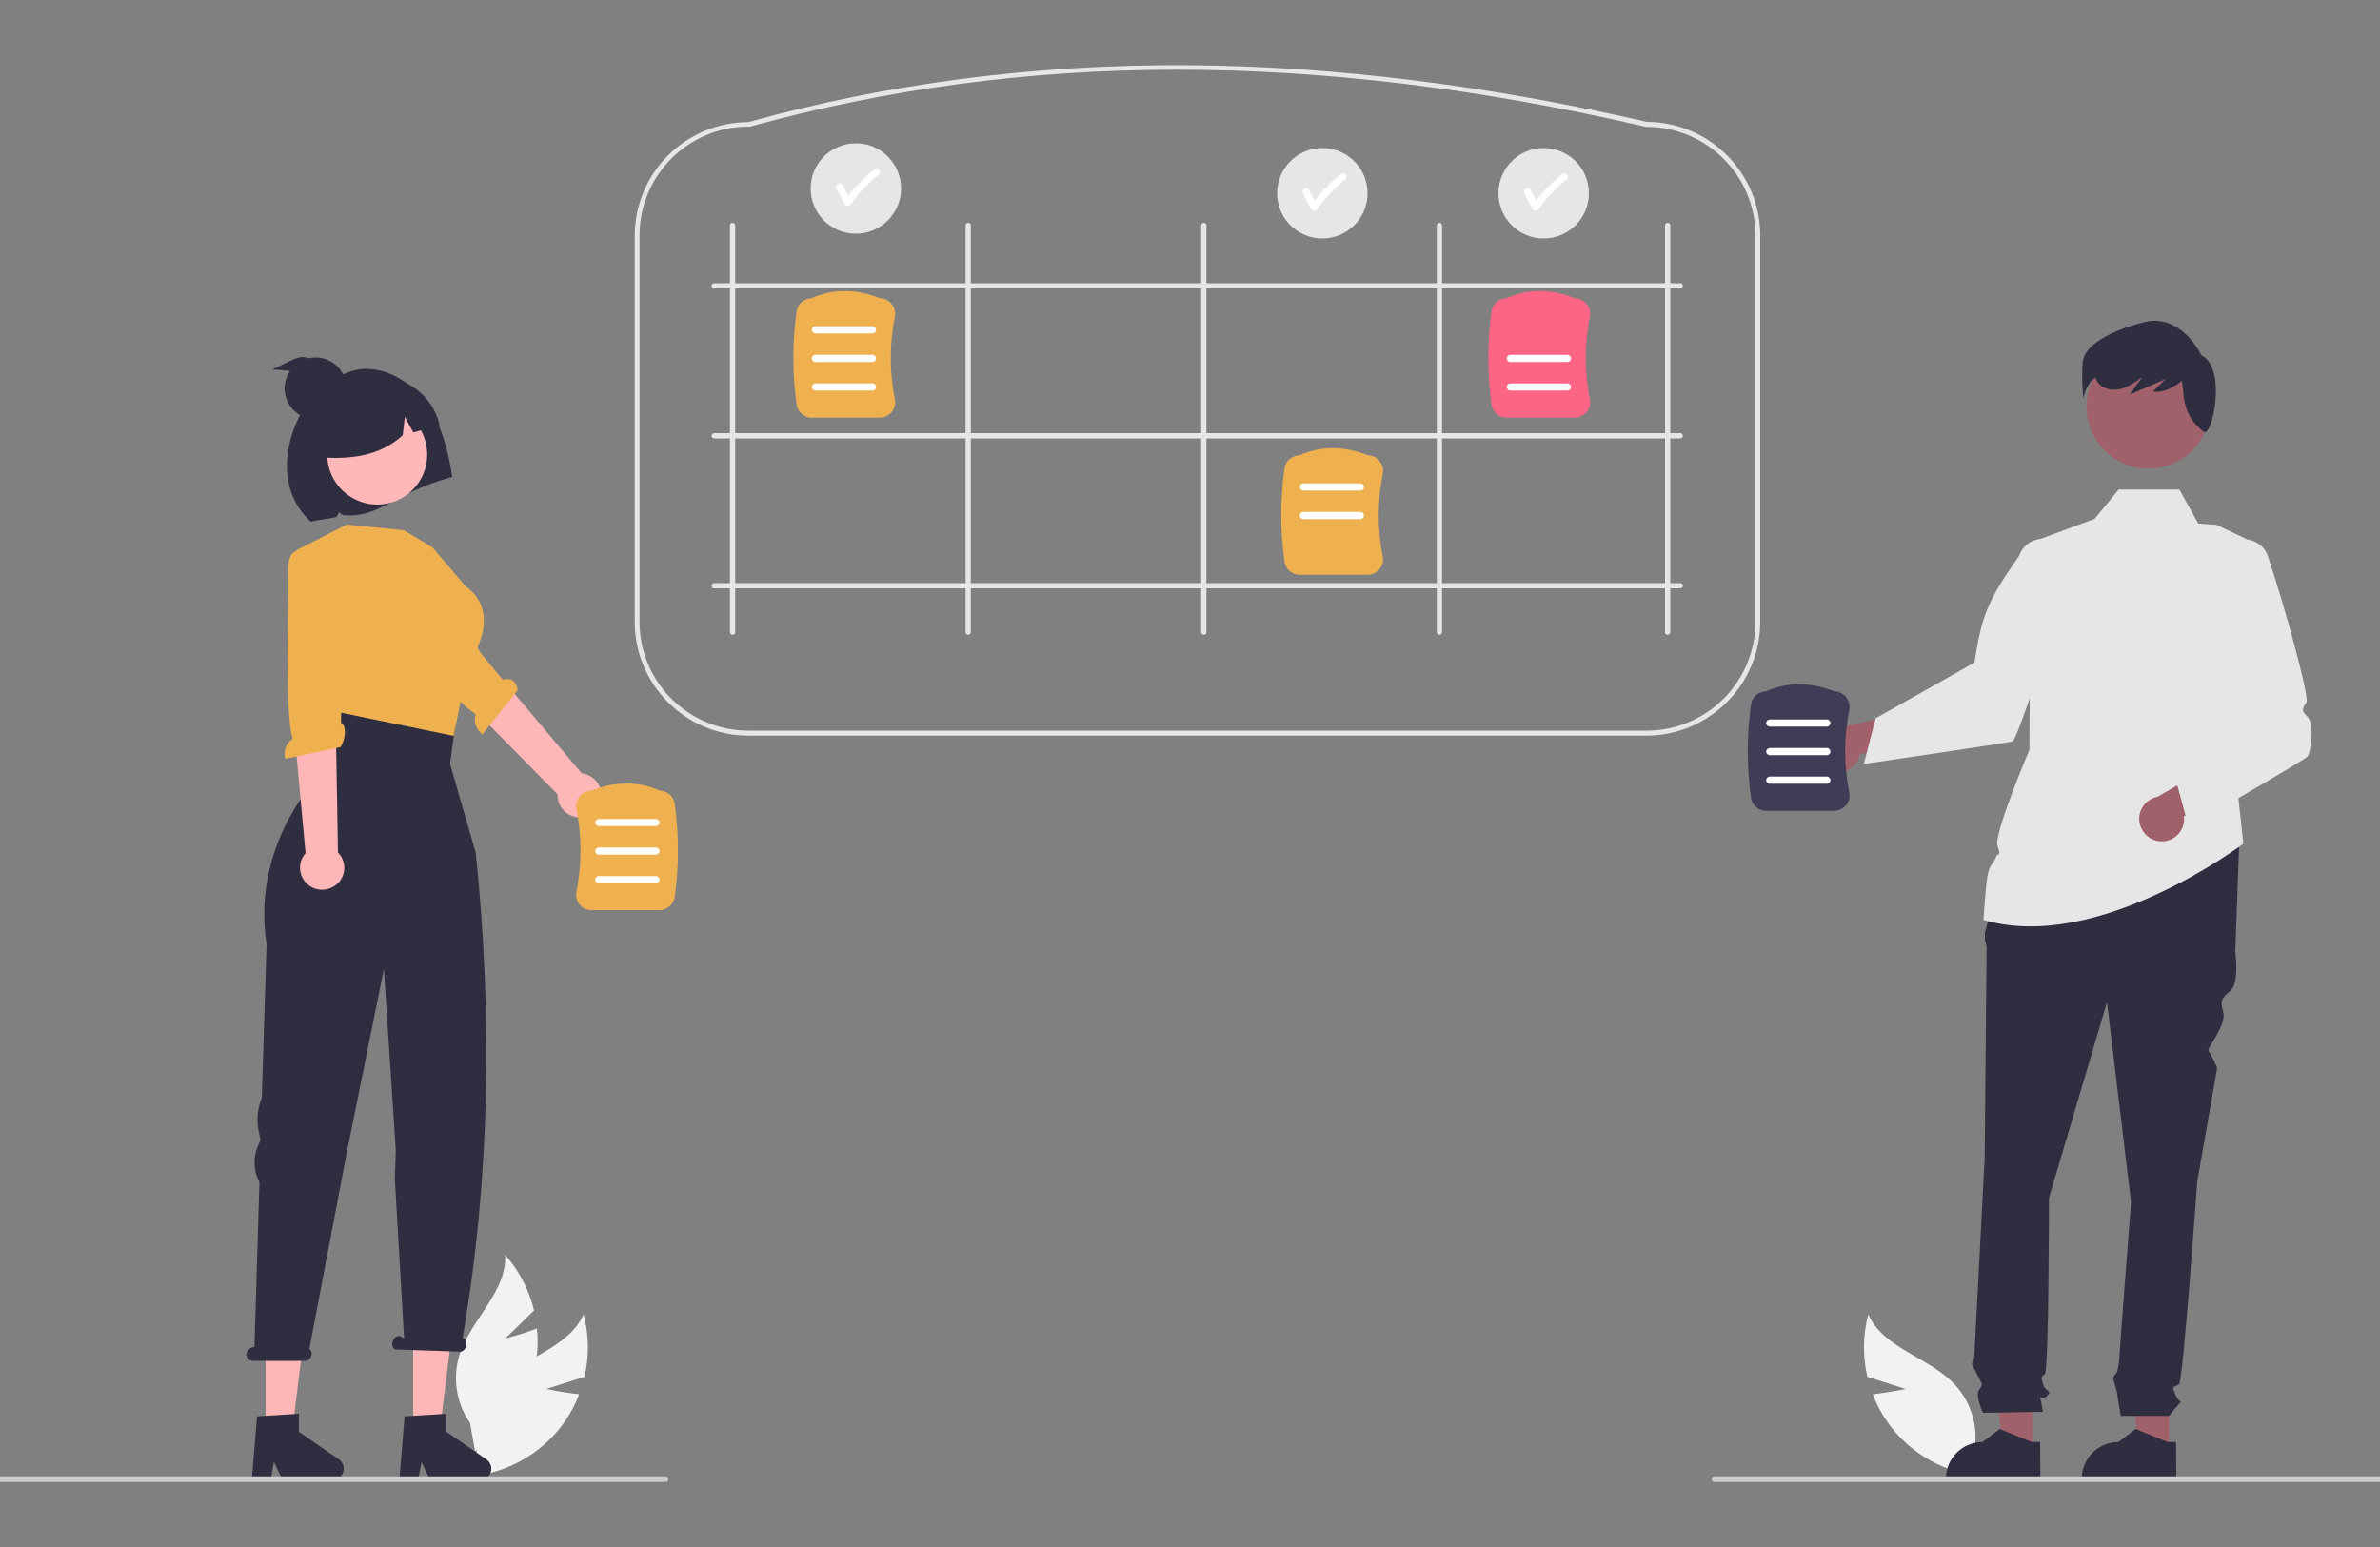 <?xml version="1.0" encoding="UTF-8"?> <!-- Generator: Adobe Illustrator 23.0.3, SVG Export Plug-In . SVG Version: 6.00 Build 0) --> <svg xmlns="http://www.w3.org/2000/svg" xmlns:xlink="http://www.w3.org/1999/xlink" version="1.1" id="b9328084-9ceb-451c-b252-534eaa7bec73" x="0px" y="0px" width="1000px" height="650px" viewBox="0 0 1000 650" style="enable-background:new 0 0 1000 650;" xml:space="preserve"><rect x="0" y="0" width="1000" height="650" fill="#808080" stroke="none"/> <style type="text/css"> .st0{fill:#F2F2F2;} .st1{fill:#FFB6B6;} .st2{fill:#EFB14F;} .st3{fill:#2F2E41;} .st4{fill:#E6E6E6;} .st5{fill:#FFFFFF;} .st6{fill:#FD6584;} .st7{fill:#FFB7B7;} .st8{fill:#A0616A;} .st9{fill:#3F3D56;} .st10{fill:#CCCCCC;} </style> <path class="st0" d="M229.5,583.6l16.1-5.1c2-8.7,1.9-17.7-0.4-26.2c-6.5,14.4-25.5,17.9-36.3,29.4c-6.8,7.3-9.9,17.3-8.4,27.2 l-3.4,11.5c16-1.4,30.7-9.7,40-22.8c2.6-3.7,4.7-7.6,6.2-11.8C236.5,585.1,229.5,583.6,229.5,583.6z"></path> <path class="st0" d="M800.7,583.6l-16.1-5.1c-2-8.7-1.9-17.7,0.4-26.2c6.5,14.4,25.5,17.9,36.3,29.4c6.8,7.3,9.9,17.3,8.4,27.2 l3.4,11.5c-16-1.4-30.7-9.7-40-22.8c-2.6-3.7-4.7-7.6-6.2-11.8C793.7,585.1,800.7,583.6,800.7,583.6z"></path> <path class="st0" d="M212.3,562.4l12.1-11.8c-2.1-8.6-6.2-16.6-12.1-23.3c0.6,15.8-14.8,27.4-19.4,42.5c-2.8,9.6-1.1,19.9,4.6,28.1 l2.1,11.8c13.7-8.4,23.1-22.3,25.7-38.2c0.7-4.4,0.8-8.9,0.3-13.3C219.2,560.6,212.3,562.4,212.3,562.4z"></path> <path class="st1" d="M244.7,343.3c-5,0.7-9.6-2.8-10.3-7.9c-0.1-0.5-0.1-1.1-0.1-1.6l-58.5-59.4l16.3-11.4l52.4,62 c5.1,0.6,8.7,5.1,8.1,10.2C252.3,339.4,249,342.8,244.7,343.3L244.7,343.3z"></path> <path class="st2" d="M157.8,248.7c0,0-4.1,2.5,2.8,10.1c5.5,6.1,29.7,35.2,39.3,41.3c-1.1,3.1,0.1,6.5,2.8,8.4l14.8-18.5 c-0.8-5.3-4.4-5-6.4-4.4l-9.3-11.5l-21-35.3l-19.9,8.1L157.8,248.7z"></path> <polygon class="st1" points="111.6,602.7 122.6,602.7 127.9,560.1 111.6,560.1 "></polygon> <path class="st3" d="M108,595.1l17.6-1.1v7.6l16.8,11.6c2.1,1.5,2.7,4.4,1.2,6.6c-0.9,1.3-2.3,2-3.9,2h-21l-3.6-7.5l-1.4,7.5h-7.9 L108,595.1z"></path> <polygon class="st1" points="173.6,602.7 184.6,602.7 189.9,560.1 173.6,560.1 "></polygon> <path class="st3" d="M170,595.1l17.6-1.1v7.6l16.8,11.6c2.1,1.5,2.7,4.4,1.2,6.6c-0.9,1.3-2.3,2-3.9,2h-21l-3.6-7.5l-1.4,7.5h-7.9 L170,595.1z"></path> <path class="st3" d="M106.8,566h0.1l2.1-69.2c-2.8-5.4-2.7-11.8,0.2-17.1l0.3-0.6l-0.8-3.7c-1-4.7-0.5-9.6,1.3-14l2-64.6 c-7.1-45.9,26.6-75.8,26.6-75.8l-6.2-25.9l61-6l-4.3,31.9l10.8,37.3c7.2,69.8,5.9,137.9-5.5,203.8l0.3,0.2c1.1,0.4,1.6,1.9,1.1,3.5 s-1.9,2.4-3,2.1l-26.7-0.9c-1.1-0.4-1.6-1.9-1.1-3.5c0.5-1.5,1.9-2.4,3-2.1l1.8,0.9l-3.9-66.8l0.4-12.2l-0.9-13.8l-4.1-62.3 l-15.5,76.6l-15.8,82.9c1.2,1.1,1.3,2.9,0.2,4.1c-0.6,0.6-1.3,1-2.2,1h-21.6c-1.6,0-2.9-1.3-2.9-2.9 C103.9,567.3,105.2,566,106.8,566z"></path> <path class="st4" d="M691.8,309.1H314.5c-26.4,0-47.8-21.4-47.8-47.8V99.1c0-26.4,21.3-47.7,47.7-47.8C372.9,35,435.1,27,499.3,27.4 c61,0.4,125.8,8.4,192.6,23.8c26.4,0.1,47.7,21.5,47.7,47.8v162.2C739.6,287.6,718.2,309,691.8,309.1z M314.5,53.2 c-25.3,0-45.8,20.5-45.8,45.8v162.2c0,25.3,20.5,45.8,45.8,45.8h377.3c25.3,0,45.8-20.5,45.8-45.8V99.1c0-25.3-20.5-45.8-45.8-45.8 l-0.2,0c-138.2-32-261.4-32-376.8,0L314.5,53.2z"></path> <path class="st4" d="M307.8,266.7c-0.6,0-1.1-0.5-1.1-1.1c0,0,0,0,0,0V94.7c0-0.6,0.5-1.1,1.1-1.1s1.1,0.5,1.1,1.1l0,0v170.9 C309,266.2,308.5,266.7,307.8,266.7C307.8,266.7,307.8,266.7,307.8,266.7z"></path> <path class="st4" d="M406.8,266.7c-0.6,0-1.1-0.5-1.1-1.1c0,0,0,0,0,0V94.7c0-0.6,0.5-1.1,1.1-1.1s1.1,0.5,1.1,1.1l0,0v170.9 C408,266.2,407.5,266.7,406.8,266.7C406.8,266.7,406.8,266.7,406.8,266.7z"></path> <path class="st4" d="M505.8,266.7c-0.6,0-1.1-0.5-1.1-1.1c0,0,0,0,0,0V94.7c0-0.6,0.5-1.1,1.1-1.1c0.6,0,1.1,0.5,1.1,1.1l0,0v170.9 C507,266.2,506.5,266.7,505.8,266.7C505.8,266.7,505.8,266.7,505.8,266.7z"></path> <path class="st4" d="M604.8,266.7c-0.6,0-1.1-0.5-1.1-1.1c0,0,0,0,0,0V94.7c0-0.6,0.5-1.1,1.1-1.1c0.6,0,1.1,0.5,1.1,1.1l0,0v170.9 C606,266.2,605.5,266.7,604.8,266.7C604.8,266.7,604.8,266.7,604.8,266.7z"></path> <path class="st4" d="M299,120.1c0-0.6,0.5-1.1,1.1-1.1c0,0,0,0,0,0h405.9c0.6,0,1.1,0.5,1.1,1.1s-0.5,1.1-1.1,1.1H300.1 C299.5,121.3,299,120.8,299,120.1C299,120.1,299,120.1,299,120.1z"></path> <path class="st4" d="M299,246.1c0-0.6,0.5-1.1,1.1-1.1c0,0,0,0,0,0h405.9c0.6,0,1.1,0.5,1.1,1.1s-0.5,1.1-1.1,1.1H300.1 C299.5,247.3,299,246.8,299,246.1C299,246.1,299,246.1,299,246.1z"></path> <path class="st4" d="M299,183.1c0-0.6,0.5-1.1,1.1-1.1c0,0,0,0,0,0h405.9c0.6,0,1.1,0.5,1.1,1.1s-0.5,1.1-1.1,1.1H300.1 C299.5,184.3,299,183.8,299,183.1C299,183.1,299,183.1,299,183.1z"></path> <path class="st4" d="M700.7,266.7c0.6,0,1.1-0.5,1.1-1.1c0,0,0,0,0,0V94.7c0-0.6-0.5-1.1-1.1-1.1c-0.6,0-1.1,0.5-1.1,1.1l0,0v170.9 C699.5,266.2,700,266.7,700.7,266.7C700.7,266.7,700.7,266.7,700.7,266.7z"></path> <path class="st2" d="M369.6,175.5h-28.5c-3.2,0-6-2.4-6.4-5.6c-1.8-13-1.8-26.1,0-39c0.4-3.2,3.1-5.5,6.3-5.6c9-4,18.6-4,28.7,0 c1.9,0,3.7,0.9,4.9,2.4c1.3,1.5,1.8,3.5,1.4,5.5c-2.3,11.4-2.3,23.1,0,34.5c0.4,1.9-0.1,4-1.4,5.5 C373.3,174.6,371.5,175.5,369.6,175.5z"></path> <path class="st5" d="M366.6,140.1h-24c-0.8,0-1.5-0.7-1.5-1.5s0.7-1.5,1.5-1.5h24c0.8,0,1.5,0.7,1.5,1.5S367.4,140.1,366.6,140.1 L366.6,140.1z"></path> <path class="st5" d="M366.6,152.1h-24c-0.8,0-1.5-0.7-1.5-1.5s0.7-1.5,1.5-1.5h24c0.8,0,1.5,0.7,1.5,1.5S367.4,152.1,366.6,152.1 L366.6,152.1z"></path> <path class="st5" d="M366.6,164.1h-24c-0.8,0-1.5-0.7-1.5-1.5s0.7-1.5,1.5-1.5h24c0.8,0,1.5,0.7,1.5,1.5S367.4,164.1,366.6,164.1 L366.6,164.1z"></path> <path class="st2" d="M574.6,241.5h-28.5c-3.2,0-6-2.4-6.4-5.6c-1.8-13-1.8-26.1,0-39c0.4-3.2,3.1-5.5,6.3-5.6c9-4,18.6-4,28.7,0 c1.9,0,3.7,0.9,4.9,2.4c1.3,1.5,1.8,3.5,1.4,5.5c-2.3,11.4-2.3,23.1,0,34.5c0.4,1.9-0.1,4-1.4,5.5 C578.3,240.6,576.5,241.5,574.6,241.5z"></path> <path class="st5" d="M571.6,206.1h-24c-0.8,0-1.5-0.7-1.5-1.5s0.7-1.5,1.5-1.5h24c0.8,0,1.5,0.7,1.5,1.5S572.4,206.1,571.6,206.1z"></path> <path class="st5" d="M571.6,218.1h-24c-0.8,0-1.5-0.7-1.5-1.5s0.7-1.5,1.5-1.5h24c0.8,0,1.5,0.7,1.5,1.5S572.4,218.1,571.6,218.1z"></path> <path class="st6" d="M661.6,175.5h-28.5c-3.2,0-6-2.4-6.4-5.6c-1.8-13-1.8-26.1,0-39c0.4-3.2,3.1-5.5,6.3-5.6c9-4,18.6-4,28.7,0 c1.9,0,3.7,0.9,4.9,2.4c1.3,1.5,1.8,3.5,1.4,5.5c-2.3,11.4-2.3,23.1,0,34.5c0.4,1.9-0.1,4-1.4,5.5 C665.3,174.6,663.5,175.5,661.6,175.5z"></path> <path class="st5" d="M658.6,152.1h-24c-0.8,0-1.5-0.7-1.5-1.5s0.7-1.5,1.5-1.5h24c0.8,0,1.5,0.7,1.5,1.5S659.4,152.1,658.6,152.1z"></path> <path class="st5" d="M658.6,164.1h-24c-0.8,0-1.5-0.7-1.5-1.5s0.7-1.5,1.5-1.5h24c0.8,0,1.5,0.7,1.5,1.5S659.4,164.1,658.6,164.1z"></path> <path class="st3" d="M180.3,171.1c-5.7-8.7-14.9-15.5-25.3-16.1c-10.3-0.6-22.7,8.2-27.8,17.2c-9.3,16.5-9.4,35.5,3.4,47 c1.7-0.6,9-1.4,10.8-2l1.1-2l1.4,1.2c15.9,1.6,20.7-9.2,46.1-16C188.5,190.1,185.9,179.7,180.3,171.1z"></path> <circle class="st7" cx="158.5" cy="191" r="21"></circle> <path class="st2" d="M181.7,230l-12-7.2l-24-2.4l-21.2,10.8l0.2,33l13.5,34.2l52.4,10.8l6.1-30.1c0,0,15.6-20.9-1.2-32.9L181.7,230z "></path> <path class="st3" d="M166.3,159.2c-14-3.9-28.5,4.2-32.5,18.2c-1.4,4.8-1.3,9.9,0.1,14.7c12.8,1,25.4-0.2,35.3-9.2l0.9-7.7l3.6,6.5 c3.7-1,7.3-2.1,11-3.1C182.6,169.3,175.5,161.9,166.3,159.2z"></path> <path class="st1" d="M130.4,372.4c-4.3-2.7-5.6-8.3-3-12.6c0.3-0.5,0.6-0.9,1-1.3l-7.7-83l19.9,1.5l1.4,81.2c3.6,3.6,3.5,9.5-0.1,13 C138.7,374.2,134,374.7,130.4,372.4L130.4,372.4z"></path> <path class="st2" d="M125.3,231.5c0,0-4.8-0.7-4.2,9.5c0.4,8.2-1.7,58.7,1.9,69.5c-2.8,1.7-4.1,5.1-3.1,8.3l23.2-4.9 c2.7-4.6,2.1-9.4,0.2-10.2l0.1-14.8l5.1-48.9l-19.7-8.1L125.3,231.5z"></path> <path class="st2" d="M243.6,380.1c-1.3-1.5-1.8-3.5-1.4-5.5c2.3-11.4,2.3-23.1,0-34.5c-0.4-1.9,0.1-4,1.4-5.5c1.2-1.5,3-2.3,4.9-2.4 c10.1-4,19.8-4,28.7,0c3.2,0.1,5.9,2.4,6.3,5.6c1.8,13,1.8,26.1,0,39c-0.5,3.2-3.2,5.6-6.4,5.6h-28.5 C246.7,382.5,244.8,381.6,243.6,380.1z"></path> <path class="st5" d="M251.6,347.1h24c0.8,0,1.5-0.7,1.5-1.5s-0.7-1.5-1.5-1.5h-24c-0.8,0-1.5,0.7-1.5,1.5S250.8,347.1,251.6,347.1z"></path> <path class="st5" d="M251.6,359.1h24c0.8,0,1.5-0.7,1.5-1.5s-0.7-1.5-1.5-1.5h-24c-0.8,0-1.5,0.7-1.5,1.5S250.8,359.1,251.6,359.1z"></path> <path class="st5" d="M251.6,371.1h24c0.8,0,1.5-0.7,1.5-1.5s-0.7-1.5-1.5-1.5h-24c-0.8,0-1.5,0.7-1.5,1.5S250.8,371.1,251.6,371.1z"></path> <polygon class="st8" points="911.3,609.9 899,609.9 893.1,562.4 911.3,562.5 "></polygon> <path class="st3" d="M914.4,621.8l-39.7,0v-0.5c0-8.5,6.9-15.4,15.4-15.4h0l7.2-5.5l13.5,5.5l3.5,0L914.4,621.8z"></path> <polygon class="st8" points="854.1,609.9 841.8,609.9 836,562.4 854.1,562.5 "></polygon> <path class="st3" d="M857.3,621.8l-39.7,0v-0.5c0-8.5,6.9-15.4,15.4-15.4h0l7.2-5.5l13.5,5.5l3.5,0L857.3,621.8z"></path> <polygon class="st3" points="921,306.2 904.8,356.2 853.5,354.5 869.3,306.2 "></polygon> <path class="st3" d="M844.3,350.3l96.6,2.5l-1.7,47.1c0,0,1.7,12.6-1.7,16s-5,3.4-3.4,9.2s-7.2,15.5-6.1,16.6s3.6,7,3.6,7l-8.4,47.9 c0,0-5.9,83.2-7.6,84.9s-3.4,0-1.7,4.2s3.4,2.5,1.7,4.2c-1.5,1.6-2.9,3.3-4.2,5h-20.3c0,0-1.5-8.4-1.5-9.2s-1.7-5.9-1.7-6.7 s1.5-2.3,1.5-2.3c0.5-1.7,0.9-3.5,1-5.2c0-1.7,5-66.4,5-66.4l-10.1-84l-24.4,82.3c0,0,0,72.3-1.7,73.9s-1.7,0.8-0.8,4.2 s4.2,2.5,1.7,5s-3.4-1.7-2.5,2.5l0.8,4.2l-25.2,0.4c0,0-3.4-7.1-1.7-9.6s1.6-1.8-0.5-6s-2.9-5-2.1-5.8s0.8-5.3,0.8-5.3l4.2-80.4 c0,0,0.8-84.9,0.8-87.4c0.1-1.3-0.2-2.6-0.7-3.8v-3.4l3.2-12.1L844.3,350.3z"></path> <path class="st4" d="M853.1,228l29.4-10.9l48.7,3.4l11.3,5.3c8.2,3.8,12.7,12.7,10.9,21.6l-14.6,72.3l3.8,34.8 c0,0-61.3,46.3-109.2,32c0,0,0.8-13.4,1.7-18.5s2.5-5,3.4-7.6s2.5,0,0.8-5s13.4-40.3,13.4-40.3L853.1,228z"></path> <polygon class="st4" points="899.6,234.4 923.6,219.9 915.7,205.7 890.2,205.7 880.1,218 "></polygon> <path class="st8" d="M907.8,353.5c5.2,0.3,9.6-3.7,9.9-8.8c0-0.6,0-1.1-0.1-1.7l30-14.6l-14.9-8.8l-26.2,15.2c-5.1,1-8.5,5.9-7.5,11 C899.9,350.1,903.5,353.3,907.8,353.5L907.8,353.5z"></path> <path class="st4" d="M919.6,347.5l-5.2-19.2l28.5-37.7c-9.2-11.1-12.4-27.5-10.2-51.6c-1.1-5.7,2.6-11.1,8.3-12.2 c5.1-1,10.2,1.9,11.9,6.9c6.4,18.8,17.6,59.2,16.2,61.4c-1.7,2.5-2.3,3.6,0.4,6c3.1,2.9,1.5,15,0,16.8 C968.1,319.5,919.6,347.5,919.6,347.5z"></path> <path class="st8" d="M768.9,323.8c4.8,1.9,10.3-0.5,12.1-5.4c0.2-0.5,0.4-1,0.5-1.6l33-4.7l-11.5-13l-29.6,6.4 c-5.2-0.7-9.9,3-10.6,8.2C762.4,318.1,764.8,322.2,768.9,323.8L768.9,323.8z"></path> <path class="st4" d="M783.1,321l5-19.2l41.5-23.4c3-19,4.9-25.2,18.8-44.9c1.9-5.5,7.8-8.4,13.3-6.5c4.9,1.7,7.9,6.7,6.9,11.9 c-3.8,19.5-20.8,71.8-23,72.6C843.7,312.1,783.1,321,783.1,321z"></path> <circle class="st8" cx="902.7" cy="170.9" r="26"></circle> <path class="st3" d="M875.1,152c0.7-6.2,9.7-12.5,25.6-16.6s24.2,13.8,24.2,13.8c11.1,5.5,4.5,35,1,32.2c0,0-0.1-0.1-0.1-0.1 c-4.6-3.4-7.5-8.4-8.2-14.1l-0.8-7.2c-3.6,2.8-7.8,5.2-12.2,4.5l5.4-5.3c-5.1,2.2-10.2,4.5-15.3,6.7l5.1-7l-0.2-0.2 c-2.4,2-5.1,3.6-8.1,4.6c-3.4,1-7.4,0.4-9.7-2.2c-0.6-0.7-1.1-1.6-1.4-2.5c-4.2,2.9-5,9-5,9S874.4,158.2,875.1,152z"></path> <path class="st9" d="M770.6,340.7h-28.5c-3.2,0-6-2.4-6.4-5.6c-1.8-13-1.8-26.1,0-39c0.4-3.2,3.1-5.5,6.3-5.6c9-4,18.6-4,28.7,0 c1.9,0,3.7,0.9,4.9,2.4c1.3,1.5,1.8,3.5,1.4,5.5c-2.3,11.4-2.3,23.1,0,34.5c0.4,1.9-0.1,4-1.4,5.5 C774.3,339.8,772.5,340.7,770.6,340.7z"></path> <path class="st5" d="M767.6,305.3h-24c-0.8,0-1.5-0.7-1.5-1.5s0.7-1.5,1.5-1.5h24c0.8,0,1.5,0.7,1.5,1.5S768.4,305.3,767.6,305.3z"></path> <path class="st5" d="M767.6,317.3h-24c-0.8,0-1.5-0.7-1.5-1.5s0.7-1.5,1.5-1.5h24c0.8,0,1.5,0.7,1.5,1.5S768.4,317.3,767.6,317.3z"></path> <path class="st5" d="M767.6,329.3h-24c-0.8,0-1.5-0.7-1.5-1.5s0.7-1.5,1.5-1.5h24c0.8,0,1.5,0.7,1.5,1.5S768.4,329.3,767.6,329.3z"></path> <circle class="st4" cx="648.6" cy="81.2" r="19"></circle> <path class="st5" d="M658.3,73.3c-0.6-0.6-1.5-0.6-2.1,0c-4,3.2-7.7,6.9-10.8,11c-0.8-1.5-1.5-3-2.3-4.5c-0.9-1.7-3.5-0.2-2.6,1.5 c1.1,2.2,2.2,4.3,3.4,6.5c0.4,0.7,1.4,0.9,2.1,0.5c0.2-0.1,0.4-0.3,0.5-0.5c3.3-4.7,7.3-8.9,11.8-12.5 C658.9,74.8,658.9,73.9,658.3,73.3z"></path> <circle class="st4" cx="555.6" cy="81.2" r="19"></circle> <path class="st5" d="M565.3,73.3c-0.6-0.6-1.5-0.6-2.1,0c-4,3.2-7.7,6.9-10.8,11c-0.8-1.5-1.5-3-2.3-4.5c-0.9-1.7-3.5-0.2-2.6,1.5 c1.1,2.2,2.2,4.3,3.4,6.5c0.4,0.7,1.4,0.9,2.1,0.5c0.2-0.1,0.4-0.3,0.5-0.5c3.3-4.7,7.3-8.9,11.8-12.5 C565.9,74.8,565.9,73.9,565.3,73.3z"></path> <circle class="st4" cx="359.6" cy="79.2" r="19"></circle> <path class="st5" d="M369.3,71.3c-0.6-0.6-1.5-0.6-2.1,0c-4,3.2-7.7,6.9-10.8,11c-0.8-1.5-1.5-3-2.3-4.5c-0.9-1.7-3.5-0.2-2.6,1.5 c1.1,2.2,2.2,4.3,3.4,6.5c0.4,0.7,1.4,0.9,2.1,0.5c0.2-0.1,0.4-0.3,0.5-0.5c3.3-4.7,7.3-8.9,11.8-12.5 C369.9,72.8,369.9,71.9,369.3,71.3z"></path> <circle class="st3" cx="132.6" cy="163.2" r="13"></circle> <path class="st10" d="M280.8,621.5c0,0.7-0.5,1.2-1.2,1.2c0,0,0,0,0,0H-0.6c-0.7,0-1.2-0.5-1.2-1.2s0.5-1.2,1.2-1.2h280.3 C280.3,620.3,280.8,620.8,280.8,621.5C280.8,621.5,280.8,621.5,280.8,621.5z"></path> <path class="st10" d="M1001.8,621.5c0,0.7-0.5,1.2-1.2,1.2c0,0,0,0,0,0H720.4c-0.7,0-1.2-0.5-1.2-1.2s0.5-1.2,1.2-1.2h280.3 C1001.3,620.3,1001.8,620.8,1001.8,621.5C1001.8,621.5,1001.8,621.5,1001.8,621.5z"></path> <path class="st3" d="M128.7,150.2c-2.3-0.6-4.6,0.4-6.7,1.4l-7.5,3.6c5.2,0.5,10.3,0.9,15.5,1.4l0.6-1.1 C132.4,154,130.9,150.8,128.7,150.2z"></path> </svg> 